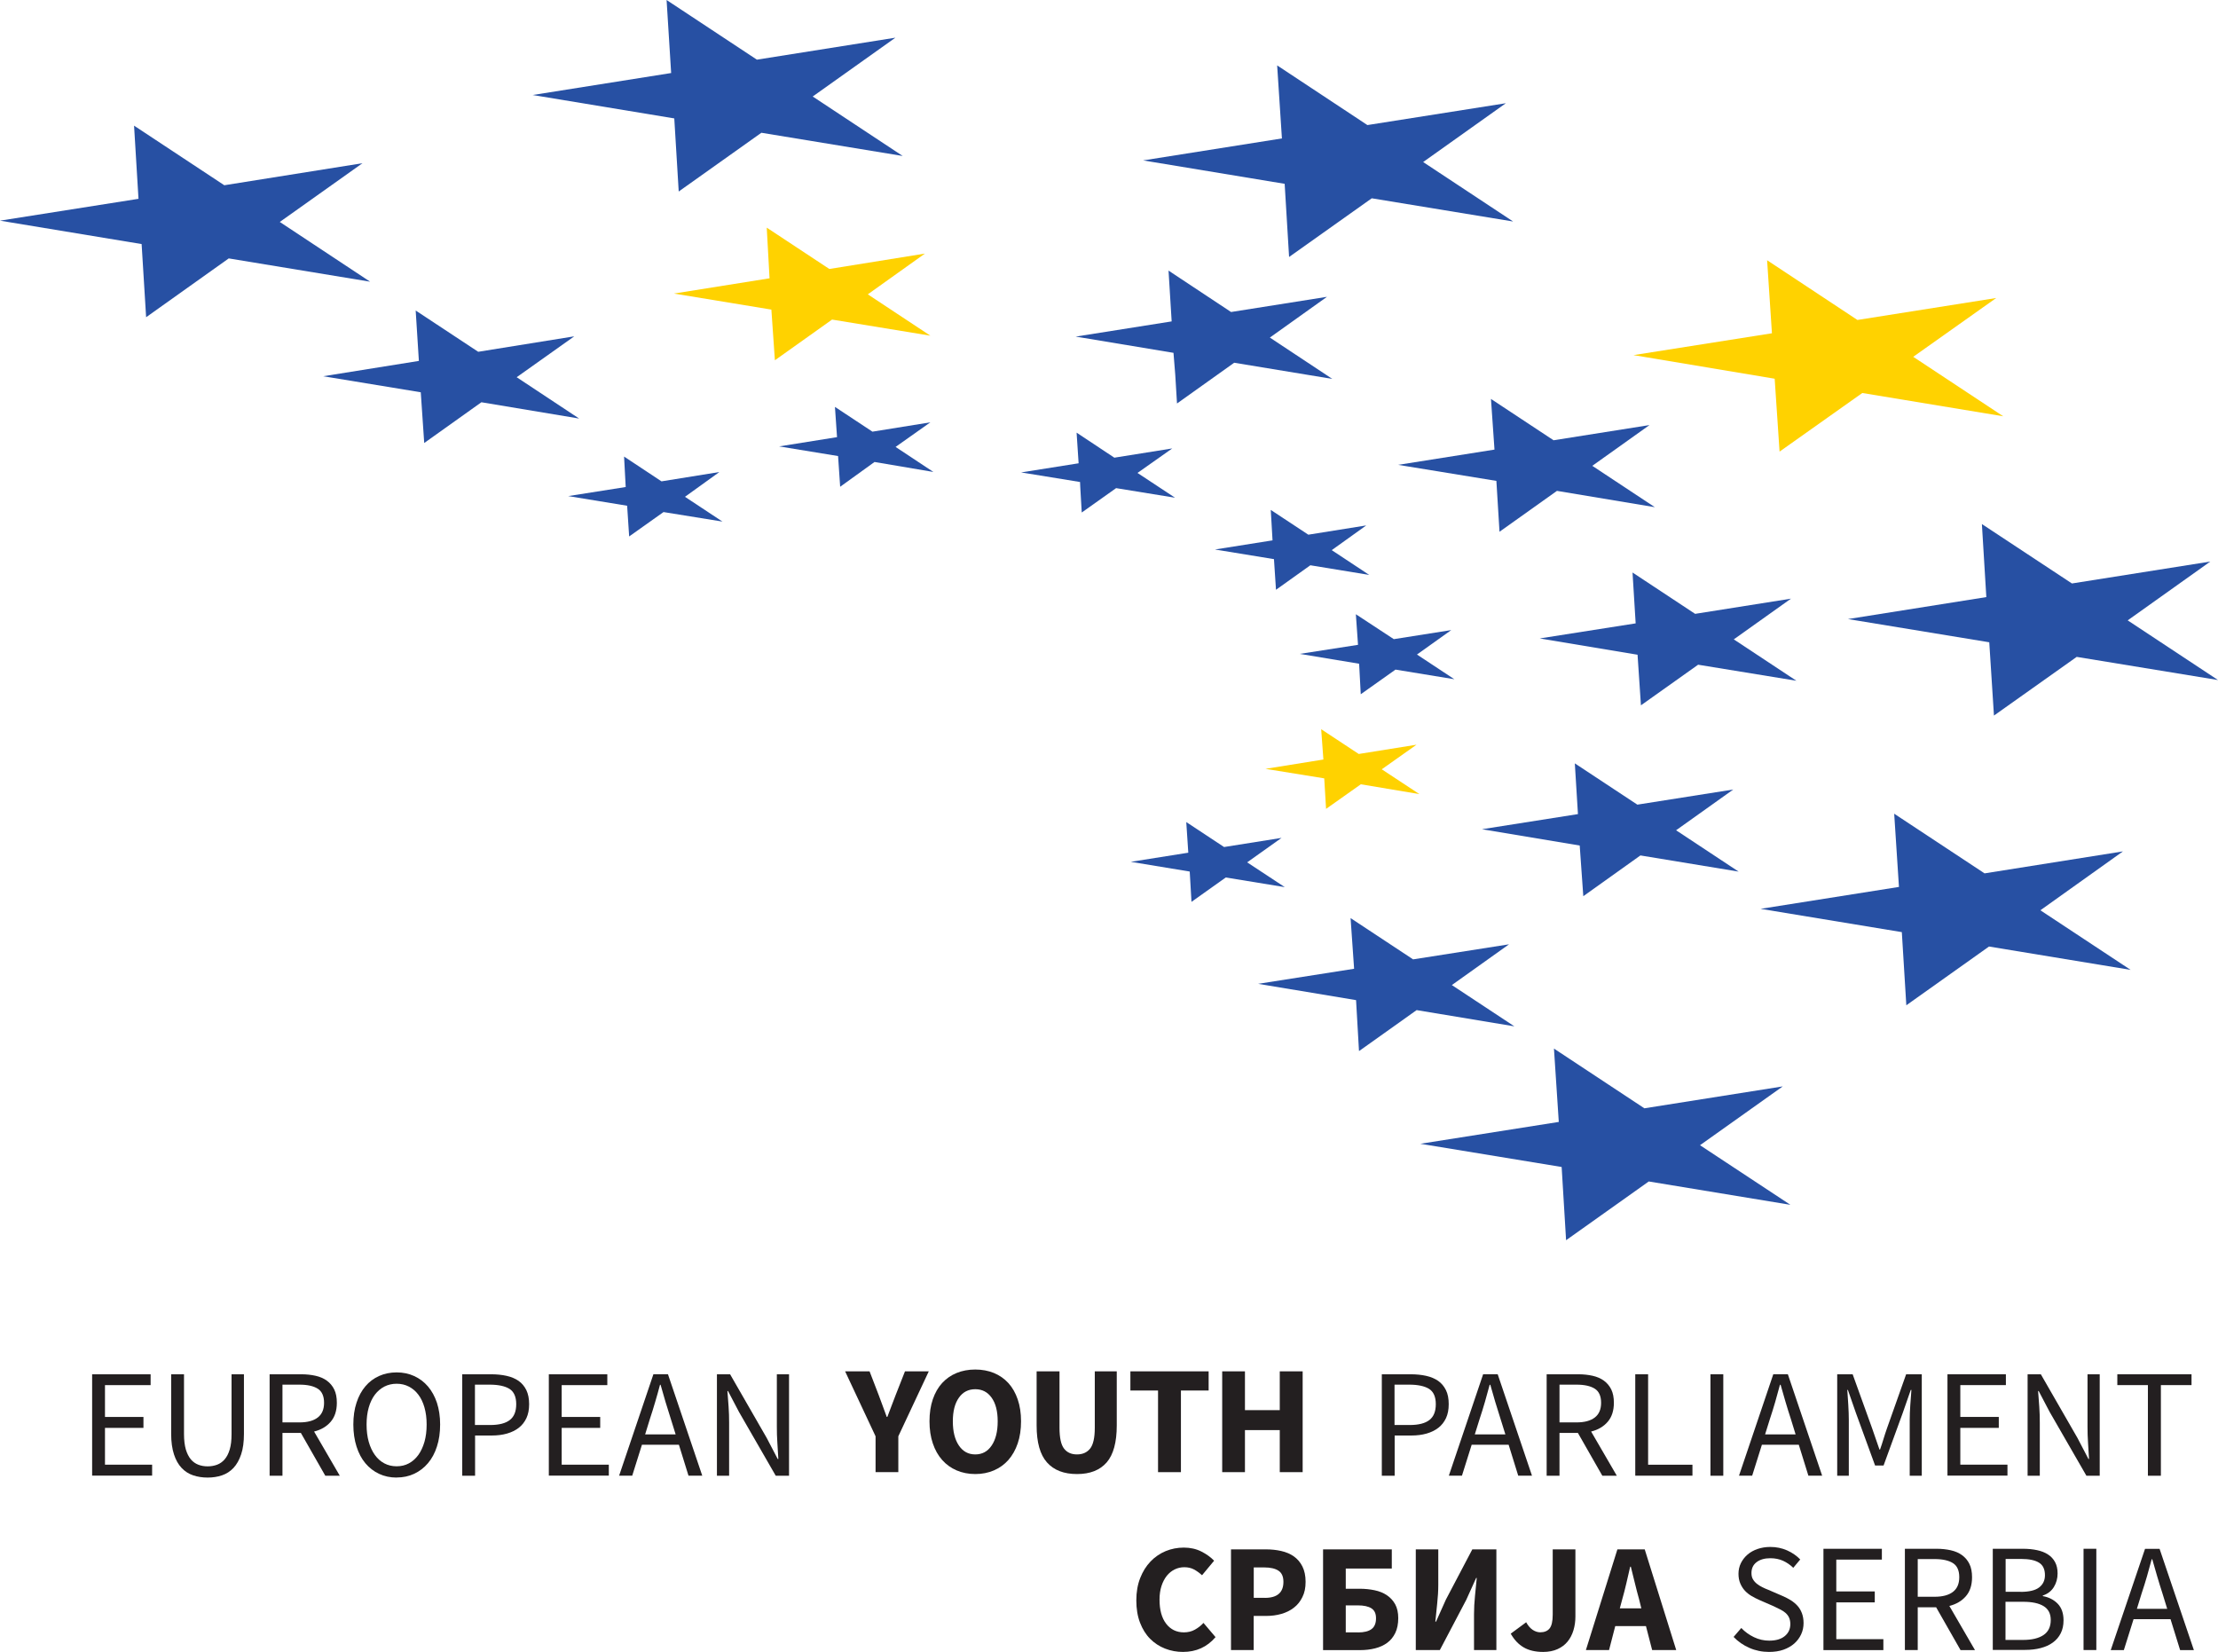 <?xml version="1.0" encoding="UTF-8"?> <svg xmlns="http://www.w3.org/2000/svg" id="Layer_2" data-name="Layer 2" viewBox="0 0 340.16 253.34"><g id="Layer_1-2" data-name="Layer 1"><g><g><polygon points="306.15 45.7 284.86 49.07 271.01 39.91 271.75 51.11 250.52 54.46 272.17 58.08 272.92 69.26 285.61 60.27 307.22 63.84 293.42 54.72 306.15 45.7" fill="#ffd200"></polygon><polygon points="217.24 114.21 208.38 115.63 202.62 111.83 202.96 116.48 194.08 117.91 203.09 119.37 203.37 124.05 208.7 120.28 217.68 121.78 211.91 117.98 217.24 114.21" fill="#ffd200"></polygon><polygon points="141.85 38.89 127.19 41.25 117.59 34.91 118.02 42.68 103.36 45.02 118.3 47.48 118.84 55.25 127.61 49.01 142.68 51.48 133.09 45.14 141.85 38.89" fill="#ffd200"></polygon><path d="m197.77,39.39l-.06.02.06-.02Zm33.17-23.56l-21.23,3.35-13.84-9.15.73,11.2-21.29,3.37,21.71,3.59.68,11.22,12.68-9,21.68,3.56-13.8-9.12,12.67-9.01" fill="#2750a3"></path><polygon points="137.32 5.78 116.08 9.15 102.23 0 102.93 11.2 81.69 14.57 103.41 18.16 104.09 29.37 116.77 20.36 138.44 23.92 124.64 14.8 137.32 5.78" fill="#2750a3"></polygon><polygon points="55.59 25.03 34.4 28.41 20.56 19.27 21.24 30.49 0 33.84 21.72 37.43 22.41 48.65 35.08 39.63 56.76 43.2 42.91 34.04 55.59 25.03" fill="#2750a3"></polygon><polygon points="273.41 166.61 252.19 169.97 238.32 160.81 239.06 172.06 217.83 175.41 239.5 178.97 240.18 190.2 252.86 181.19 274.58 184.77 260.72 175.63 273.41 166.61" fill="#2750a3"></polygon><polygon points="325.58 130.57 304.36 133.94 290.5 124.79 291.23 136.02 270.01 139.38 291.67 142.95 292.36 154.17 305.04 145.16 326.76 148.74 312.92 139.6 325.58 130.57" fill="#2750a3"></polygon><polygon points="338.98 86.12 317.76 89.48 303.95 80.37 304.63 91.57 283.41 94.94 305.08 98.5 305.8 109.74 318.49 100.74 340.16 104.29 326.31 95.14 338.98 86.12" fill="#2750a3"></polygon><polygon points="209.53 80.58 200.65 82 194.89 78.2 195.16 82.87 186.33 84.27 195.38 85.75 195.69 90.45 200.96 86.69 209.99 88.17 204.24 84.37 209.53 80.58" fill="#2750a3"></polygon><polygon points="179.78 68.77 170.9 70.19 165.11 66.35 165.42 71.05 156.6 72.45 165.64 73.92 165.67 74.65 165.9 78.6 171.17 74.86 180.21 76.33 174.45 72.53 179.78 68.77" fill="#2750a3"></polygon><polygon points="142.68 64.77 133.8 66.2 128.05 62.4 128.37 67.04 119.49 68.46 128.53 69.94 128.85 74.65 134.12 70.85 143.15 72.38 137.35 68.54 142.68 64.77" fill="#2750a3"></polygon><polygon points="110.33 72.39 101.45 73.82 95.71 70.02 95.96 74.69 87.14 76.08 96.18 77.56 96.49 82.27 101.76 78.53 110.8 79.99 105.05 76.19 110.33 72.39" fill="#2750a3"></polygon><polygon points="196.54 128.5 187.73 129.9 181.93 126.07 182.24 130.77 173.42 132.17 182.46 133.66 182.73 138.31 187.99 134.57 197.04 136.05 191.27 132.25 196.54 128.5" fill="#2750a3"></polygon><polygon points="222.57 96.63 213.76 98.02 207.94 94.2 208.27 98.89 199.34 100.28 208.44 101.79 208.69 106.47 214.02 102.69 223.05 104.17 217.31 100.38 222.57 96.63" fill="#2750a3"></polygon><polygon points="252.97 65.19 238.26 67.52 228.66 61.18 229.2 68.95 214.42 71.29 229.49 73.75 229.97 81.55 238.78 75.28 253.79 77.78 244.2 71.44 252.97 65.19" fill="#2750a3"></polygon><polygon points="203.51 45.52 188.8 47.85 179.21 41.5 179.69 49.29 164.97 51.62 179.97 54.11 180.24 57.46 180.51 61.88 189.28 55.63 204.33 58.11 194.75 51.77 203.51 45.52" fill="#2750a3"></polygon><polygon points="88.07 51.58 73.34 53.95 63.75 47.62 64.24 55.35 49.57 57.7 64.53 60.16 65.06 67.94 73.83 61.69 88.82 64.19 79.24 57.85 88.07 51.58" fill="#2750a3"></polygon><polygon points="231.43 144.82 216.72 147.13 207.13 140.8 207.67 148.57 192.95 150.88 207.97 153.38 208.42 161.18 208.49 161.15 217.26 154.91 232.25 157.4 222.66 151.07 231.43 144.82" fill="#2750a3"></polygon><polygon points="265.82 121.08 251.11 123.4 241.52 117.07 242 124.85 227.28 127.17 242.27 129.67 242.82 137.44 251.58 131.19 266.64 133.67 257.05 127.33 265.82 121.08" fill="#2750a3"></polygon><polygon points="274.67 91.81 259.97 94.14 250.37 87.8 250.85 95.6 236.14 97.91 251.14 100.41 251.66 108.17 260.43 101.94 275.5 104.4 265.91 98.06 265.85 98.09 274.67 91.81" fill="#2750a3"></polygon></g><line x1="209.74" y1="226.54" x2="199.34" y2="225.99" fill="none"></line><line x1="209.74" y1="226.54" x2="214.42" y2="225.99" fill="none"></line><line x1="209.74" y1="226.54" x2="199.34" y2="225.99" fill="none"></line><g><line x1="209.77" y1="226.32" x2="199.37" y2="225.77" fill="none"></line><line x1="209.77" y1="226.32" x2="214.45" y2="225.77" fill="none"></line><line x1="209.77" y1="226.32" x2="199.37" y2="225.77" fill="none"></line><g><path d="m211.91,210.76h4.43c.87,0,1.66.08,2.38.24.72.16,1.33.42,1.84.77.51.36.9.83,1.19,1.41s.43,1.3.43,2.16-.14,1.53-.41,2.13c-.28.6-.67,1.1-1.17,1.49s-1.11.69-1.81.89c-.7.2-1.48.3-2.34.3h-2.56v6.17h-1.97v-15.56Zm4.29,7.78c1.36,0,2.37-.26,3.02-.77.66-.51.98-1.32.98-2.43s-.34-1.9-1.03-2.34c-.69-.43-1.71-.65-3.07-.65h-2.23v6.19h2.32Z" fill="#231f20"></path><path d="m231.37,221.57h-5.67l-1.49,4.74h-2.01l5.26-15.56h2.23l5.26,15.56h-2.11l-1.47-4.74Zm-.5-1.59l-.74-2.37c-.28-.87-.55-1.73-.81-2.6-.25-.86-.51-1.74-.76-2.64h-.1c-.24.9-.48,1.78-.73,2.64-.25.86-.52,1.73-.81,2.6l-.74,2.37h4.67Z" fill="#231f20"></path><path d="m245.74,226.32l-3.75-6.57h-2.82v6.57h-1.97v-15.56h4.86c.79,0,1.52.08,2.19.23.67.15,1.25.4,1.73.75.48.35.86.8,1.13,1.35.27.55.4,1.23.4,2.04,0,1.22-.32,2.19-.95,2.92-.63.73-1.48,1.23-2.54,1.49l3.94,6.78h-2.23Zm-6.57-8.18h2.61c1.22,0,2.15-.25,2.8-.75.65-.5.97-1.25.97-2.26s-.32-1.75-.97-2.16c-.65-.41-1.58-.62-2.8-.62h-2.61v5.79Z" fill="#231f20"></path><path d="m250.79,210.76h1.97v13.87h6.8v1.68h-8.77v-15.56Z" fill="#231f20"></path><path d="m262.32,210.76h1.97v15.56h-1.97v-15.56Z" fill="#231f20"></path><path d="m275.88,221.57h-5.67l-1.49,4.74h-2.02l5.26-15.56h2.23l5.26,15.56h-2.11l-1.47-4.74Zm-.5-1.59l-.73-2.37c-.29-.87-.55-1.73-.81-2.6-.25-.86-.51-1.74-.76-2.64h-.1c-.24.9-.48,1.78-.73,2.64-.25.86-.52,1.73-.81,2.6l-.74,2.37h4.67Z" fill="#231f20"></path><path d="m281.76,210.76h2.37l2.99,8.3c.19.54.38,1.08.56,1.62.18.54.37,1.09.56,1.62h.09c.19-.54.37-1.08.53-1.62.17-.55.34-1.09.53-1.62l2.94-8.3h2.4v15.56h-1.85v-8.56c0-.69.03-1.46.09-2.3.06-.84.12-1.6.17-2.3h-.1l-1.23,3.53-2.94,8.06h-1.3l-2.94-8.06-1.23-3.53h-.09c.05.7.1,1.46.15,2.3.05.84.08,1.6.08,2.3v8.56h-1.78v-15.56Z" fill="#231f20"></path><path d="m298.67,210.76h8.96v1.66h-6.99v4.88h5.9v1.68h-5.9v5.64h7.23v1.68h-9.2v-15.56Z" fill="#231f20"></path><path d="m310.95,210.76h2.04l5.62,9.77,1.68,3.22h.09c-.05-.79-.1-1.61-.15-2.45-.06-.85-.08-1.68-.08-2.5v-8.04h1.87v15.56h-2.04l-5.64-9.79-1.68-3.2h-.09c.06.79.12,1.59.18,2.41.06.81.08,1.63.08,2.45v8.13h-1.87v-15.56Z" fill="#231f20"></path><path d="m329.42,212.42h-4.7v-1.66h11.38v1.66h-4.7v13.9h-1.99v-13.9Z" fill="#231f20"></path></g><g><path d="m14.14,210.76h8.96v1.66h-7v4.88h5.9v1.68h-5.9v5.64h7.23v1.68h-9.2v-15.56Z" fill="#231f20"></path><path d="m31.85,226.6c-.79,0-1.53-.11-2.22-.34-.69-.23-1.28-.61-1.78-1.14-.5-.53-.89-1.22-1.17-2.08s-.43-1.9-.43-3.15v-9.13h1.97v9.18c0,.93.1,1.72.28,2.35.19.63.45,1.14.77,1.52.32.38.71.65,1.15.82.44.17.92.25,1.42.25s1-.08,1.45-.25.83-.44,1.16-.82c.33-.38.59-.88.78-1.52.19-.63.28-1.41.28-2.35v-9.18h1.9v9.13c0,1.25-.14,2.3-.43,3.15-.28.85-.68,1.55-1.17,2.08-.5.53-1.09.91-1.77,1.14-.68.23-1.42.34-2.21.34Z" fill="#231f20"></path><path d="m49.89,226.32l-3.75-6.57h-2.82v6.57h-1.97v-15.56h4.86c.79,0,1.52.08,2.19.23.67.15,1.25.4,1.73.75.48.35.86.8,1.13,1.35.27.55.4,1.23.4,2.04,0,1.22-.32,2.19-.95,2.92-.63.73-1.48,1.23-2.54,1.49l3.94,6.78h-2.23Zm-6.57-8.18h2.61c1.22,0,2.15-.25,2.8-.75.65-.5.97-1.25.97-2.26s-.32-1.75-.97-2.16c-.65-.41-1.58-.62-2.8-.62h-2.61v5.79Z" fill="#231f20"></path><path d="m60.83,226.6c-.98,0-1.88-.19-2.69-.57-.81-.38-1.51-.92-2.1-1.62-.59-.7-1.04-1.56-1.36-2.56-.32-1-.49-2.13-.49-3.38s.16-2.37.49-3.36c.32-.99.78-1.83,1.36-2.51.58-.69,1.28-1.21,2.1-1.58.81-.36,1.71-.55,2.69-.55s1.88.19,2.69.56c.81.37,1.52.9,2.11,1.59.59.69,1.05,1.53,1.38,2.51.32.99.49,2.1.49,3.33s-.16,2.38-.49,3.38c-.32,1-.78,1.86-1.38,2.56-.59.7-1.3,1.24-2.11,1.62-.81.38-1.71.57-2.69.57Zm0-1.73c.7,0,1.32-.15,1.88-.45.56-.3,1.04-.73,1.45-1.29.4-.56.71-1.23.94-2.02.22-.78.33-1.66.33-2.64s-.11-1.83-.33-2.61c-.22-.78-.53-1.43-.94-1.97-.4-.54-.89-.95-1.45-1.24-.56-.29-1.19-.44-1.88-.44s-1.32.15-1.89.44c-.56.29-1.04.71-1.45,1.24-.4.54-.72,1.19-.94,1.97-.22.77-.33,1.64-.33,2.61s.11,1.86.33,2.64c.22.78.53,1.45.94,2.02.4.56.88.99,1.45,1.29.56.3,1.19.45,1.89.45Z" fill="#231f20"></path><path d="m70.88,210.76h4.43c.87,0,1.66.08,2.38.24.72.16,1.33.42,1.84.77.51.36.9.83,1.19,1.41.28.59.43,1.3.43,2.16s-.14,1.53-.41,2.13c-.28.6-.67,1.1-1.17,1.49s-1.11.69-1.81.89c-.7.2-1.48.3-2.34.3h-2.56v6.17h-1.97v-15.56Zm4.29,7.78c1.36,0,2.37-.26,3.02-.77.66-.51.98-1.32.98-2.43s-.34-1.9-1.03-2.34c-.69-.43-1.71-.65-3.07-.65h-2.23v6.19h2.32Z" fill="#231f20"></path><path d="m84.18,210.76h8.96v1.66h-7v4.88h5.91v1.68h-5.91v5.64h7.23v1.68h-9.2v-15.56Z" fill="#231f20"></path><path d="m104.12,221.57h-5.67l-1.49,4.74h-2.01l5.26-15.56h2.23l5.26,15.56h-2.11l-1.47-4.74Zm-.5-1.59l-.74-2.37c-.28-.87-.55-1.73-.81-2.6-.25-.86-.51-1.74-.76-2.64h-.09c-.24.9-.48,1.78-.74,2.64-.25.86-.52,1.73-.81,2.6l-.73,2.37h4.67Z" fill="#231f20"></path><path d="m109.93,210.76h2.04l5.62,9.77,1.68,3.22h.1c-.05-.79-.1-1.61-.15-2.45-.06-.85-.08-1.68-.08-2.5v-8.04h1.87v15.56h-2.04l-5.64-9.79-1.68-3.2h-.09c.06.79.12,1.59.18,2.41s.08,1.63.08,2.45v8.13h-1.87v-15.56Z" fill="#231f20"></path></g><g><path d="m134.28,220.27l-4.67-9.96h3.75l1.37,3.56c.22.59.43,1.15.63,1.7.2.55.41,1.12.63,1.72h.1c.22-.6.44-1.17.65-1.72.21-.54.43-1.11.65-1.7l1.4-3.56h3.65l-4.67,9.96v5.5h-3.49v-5.5Z" fill="#231f20"></path><path d="m149.57,226.06c-1.04,0-2-.19-2.86-.56-.86-.37-1.6-.9-2.22-1.6-.62-.7-1.09-1.54-1.43-2.54-.34-1-.51-2.13-.51-3.39s.17-2.39.51-3.38c.34-.99.82-1.82,1.43-2.49.62-.67,1.36-1.19,2.22-1.54s1.81-.53,2.86-.53,1.99.18,2.86.53c.86.36,1.6.87,2.22,1.55.62.68,1.09,1.51,1.43,2.5.34.99.51,2.11.51,3.36s-.17,2.4-.51,3.39c-.34,1-.82,1.84-1.43,2.54-.62.7-1.36,1.23-2.22,1.6-.86.37-1.81.56-2.86.56Zm0-3.01c1.06,0,1.9-.45,2.51-1.36.62-.91.93-2.15.93-3.71s-.31-2.76-.93-3.63c-.62-.87-1.45-1.3-2.51-1.3s-1.9.43-2.51,1.3c-.62.87-.93,2.08-.93,3.63s.31,2.8.93,3.71c.62.91,1.45,1.36,2.51,1.36Z" fill="#231f20"></path><path d="m165.17,226.06c-2.01,0-3.54-.59-4.6-1.78-1.06-1.19-1.59-3.07-1.59-5.67v-8.3h3.51v8.66c0,1.52.23,2.58.69,3.18.46.6,1.12.9,1.99.9s1.54-.3,2.02-.9c.47-.6.71-1.66.71-3.18v-8.66h3.37v8.3c0,2.59-.52,4.48-1.55,5.67-1.04,1.19-2.55,1.78-4.54,1.78Z" fill="#231f20"></path><path d="m177.6,213.25h-4.24v-2.94h12v2.94h-4.25v12.52h-3.51v-12.52Z" fill="#231f20"></path><path d="m187.44,210.31h3.49v5.95h5.34v-5.95h3.51v15.46h-3.51v-6.45h-5.34v6.45h-3.49v-15.46Z" fill="#231f20"></path></g><line x1="209.77" y1="226.32" x2="199.37" y2="225.77" fill="none"></line><line x1="209.77" y1="226.32" x2="214.45" y2="225.77" fill="none"></line><line x1="209.77" y1="226.32" x2="199.37" y2="225.77" fill="none"></line><g><path d="m181.45,253.34c-.98,0-1.9-.17-2.77-.51-.87-.34-1.63-.84-2.29-1.5-.66-.66-1.17-1.49-1.55-2.47-.38-.99-.57-2.13-.57-3.42s.2-2.42.59-3.42.92-1.85,1.59-2.55c.66-.69,1.44-1.22,2.32-1.59.88-.36,1.81-.54,2.79-.54s1.89.2,2.68.6c.79.4,1.44.87,1.96,1.41l-1.85,2.23c-.4-.36-.81-.66-1.24-.89-.43-.23-.93-.34-1.48-.34-.52,0-1.01.11-1.48.34-.47.23-.87.56-1.21.98-.34.43-.61.95-.81,1.56-.2.62-.3,1.31-.3,2.08,0,1.6.34,2.83,1.02,3.71.68.88,1.59,1.32,2.72,1.32.63,0,1.2-.14,1.69-.42.5-.28.94-.62,1.31-1.03l1.85,2.18c-1.3,1.52-2.96,2.27-5,2.27Z" fill="#231f20"></path><path d="m188.8,237.61h5.3c.85,0,1.65.08,2.39.25.74.17,1.39.44,1.94.83.55.39.99.9,1.31,1.54.32.64.49,1.42.49,2.36s-.16,1.68-.49,2.34c-.32.66-.76,1.21-1.31,1.63-.55.43-1.19.74-1.92.95-.73.21-1.5.31-2.32.31h-1.92v5.23h-3.48v-15.44Zm5.19,7.44c1.89,0,2.84-.82,2.84-2.46,0-.81-.25-1.37-.76-1.71-.5-.33-1.23-.5-2.18-.5h-1.61v4.66h1.71Z" fill="#231f20"></path><path d="m202.91,237.61h10.54v2.94h-7.06v3.1h2.13c.81,0,1.57.08,2.29.23.72.15,1.35.4,1.88.76.54.36.96.82,1.28,1.39.31.57.47,1.28.47,2.13s-.15,1.64-.45,2.26c-.3.62-.71,1.13-1.24,1.52-.53.39-1.15.67-1.86.85-.71.18-1.47.27-2.27.27h-5.71v-15.44Zm5.35,12.74c.93,0,1.62-.17,2.08-.51.46-.34.69-.89.69-1.65s-.24-1.24-.71-1.54c-.47-.3-1.17-.45-2.08-.45h-1.85v4.14h1.87Z" fill="#231f20"></path><path d="m217.12,237.61h3.46v5.45c0,.92-.06,1.88-.17,2.89-.11,1.01-.21,1.93-.28,2.75h.1l1.52-3.39,4.05-7.7h3.69v15.44h-3.43v-5.47c0-.92.05-1.86.15-2.84.1-.98.19-1.89.27-2.75h-.09l-1.52,3.36-4.05,7.7h-3.69v-15.44Z" fill="#231f20"></path><path d="m236.66,253.34c-1.18,0-2.18-.23-2.97-.69-.8-.46-1.46-1.16-2-2.11l2.37-1.75c.28.52.62.91.99,1.16.38.25.77.38,1.16.38.63,0,1.11-.19,1.43-.58.32-.39.49-1.09.49-2.12v-10.02h3.48v10.3c0,.74-.1,1.44-.3,2.11-.2.66-.5,1.24-.9,1.73-.4.49-.92.88-1.54,1.16-.62.28-1.36.43-2.21.43Z" fill="#231f20"></path><path d="m252.43,249.38h-4.71l-.95,3.67h-3.55l4.83-15.44h4.19l4.83,15.44h-3.69l-.95-3.67Zm-.71-2.72l-.35-1.42c-.22-.77-.43-1.59-.64-2.46-.21-.87-.41-1.7-.62-2.51h-.1c-.19.82-.38,1.66-.58,2.52-.2.86-.41,1.68-.63,2.45l-.38,1.42h3.29Z" fill="#231f20"></path><path d="m271.32,253.34c-1.09,0-2.1-.21-3.03-.62-.93-.41-1.74-.97-2.42-1.68l1.18-1.37c.55.58,1.2,1.05,1.95,1.41.75.36,1.53.53,2.33.53,1.03,0,1.82-.23,2.39-.7.57-.47.85-1.08.85-1.84,0-.39-.07-.73-.2-1.01-.13-.28-.32-.51-.54-.71-.23-.2-.5-.37-.82-.53-.32-.16-.66-.32-1.02-.5l-2.23-.97c-.36-.16-.73-.35-1.11-.57-.38-.22-.72-.49-1.02-.8-.3-.32-.54-.69-.73-1.13s-.28-.94-.28-1.5.12-1.13.37-1.63c.25-.5.59-.94,1.02-1.31.43-.37.95-.66,1.54-.86.59-.2,1.24-.31,1.95-.31.93,0,1.79.18,2.58.53.79.35,1.46.82,2.01,1.39l-1.07,1.28c-.47-.46-1-.82-1.57-1.08-.58-.26-1.23-.39-1.95-.39-.87,0-1.57.2-2.1.6-.53.4-.79.96-.79,1.67,0,.38.07.7.23.96.15.26.35.49.6.69.25.2.53.37.83.52.3.15.61.29.93.41l2.2.95c.44.19.86.41,1.25.65.39.25.73.53,1.02.85.29.32.51.7.68,1.14.16.43.25.94.25,1.5,0,.62-.12,1.19-.37,1.73s-.6,1.01-1.05,1.41c-.46.4-1.01.72-1.66.95-.65.23-1.38.34-2.2.34Z" fill="#231f20"></path><path d="m279.66,237.52h8.95v1.66h-6.99v4.88h5.9v1.68h-5.9v5.64h7.22v1.68h-9.19v-15.53Z" fill="#231f20"></path><path d="m300.67,253.05l-3.74-6.56h-2.82v6.56h-1.97v-15.53h4.85c.79,0,1.52.08,2.19.23.67.15,1.25.4,1.73.75.48.35.86.8,1.13,1.35.27.55.4,1.23.4,2.04,0,1.22-.32,2.19-.95,2.91-.63.73-1.48,1.22-2.53,1.49l3.93,6.77h-2.23Zm-6.56-8.17h2.6c1.21,0,2.15-.25,2.8-.75.65-.5.97-1.25.97-2.26s-.32-1.74-.97-2.15c-.65-.41-1.58-.62-2.8-.62h-2.6v5.78Z" fill="#231f20"></path><path d="m305.61,237.52h4.62c.79,0,1.51.07,2.17.21.66.14,1.22.36,1.68.66.47.3.83.69,1.09,1.17.26.48.39,1.06.39,1.74,0,.77-.19,1.47-.58,2.1-.39.62-.95,1.05-1.69,1.29v.09c.95.17,1.71.57,2.3,1.18.59.62.88,1.46.88,2.53,0,.76-.14,1.42-.43,1.99-.28.57-.69,1.04-1.21,1.42-.52.38-1.14.66-1.87.85-.73.19-1.52.28-2.39.28h-4.95v-15.53Zm4.26,6.61c1.33,0,2.28-.23,2.87-.69s.88-1.08.88-1.87c0-.9-.3-1.54-.91-1.92-.61-.38-1.52-.57-2.73-.57h-2.39v5.04h2.3Zm.4,7.37c1.34,0,2.39-.25,3.13-.75.74-.5,1.11-1.27,1.11-2.31,0-.96-.36-1.67-1.09-2.12-.73-.45-1.78-.67-3.15-.67h-2.7v5.85h2.7Z" fill="#231f20"></path><path d="m319.54,237.52h1.96v15.53h-1.96v-15.53Z" fill="#231f20"></path><path d="m332.87,248.32h-5.66l-1.49,4.74h-2.01l5.26-15.53h2.23l5.26,15.53h-2.11l-1.47-4.74Zm-.5-1.59l-.73-2.37c-.28-.87-.55-1.73-.8-2.59-.25-.86-.51-1.74-.76-2.64h-.09c-.24.9-.48,1.78-.73,2.64-.25.86-.52,1.73-.81,2.59l-.73,2.37h4.67Z" fill="#231f20"></path></g></g></g></g></svg> 